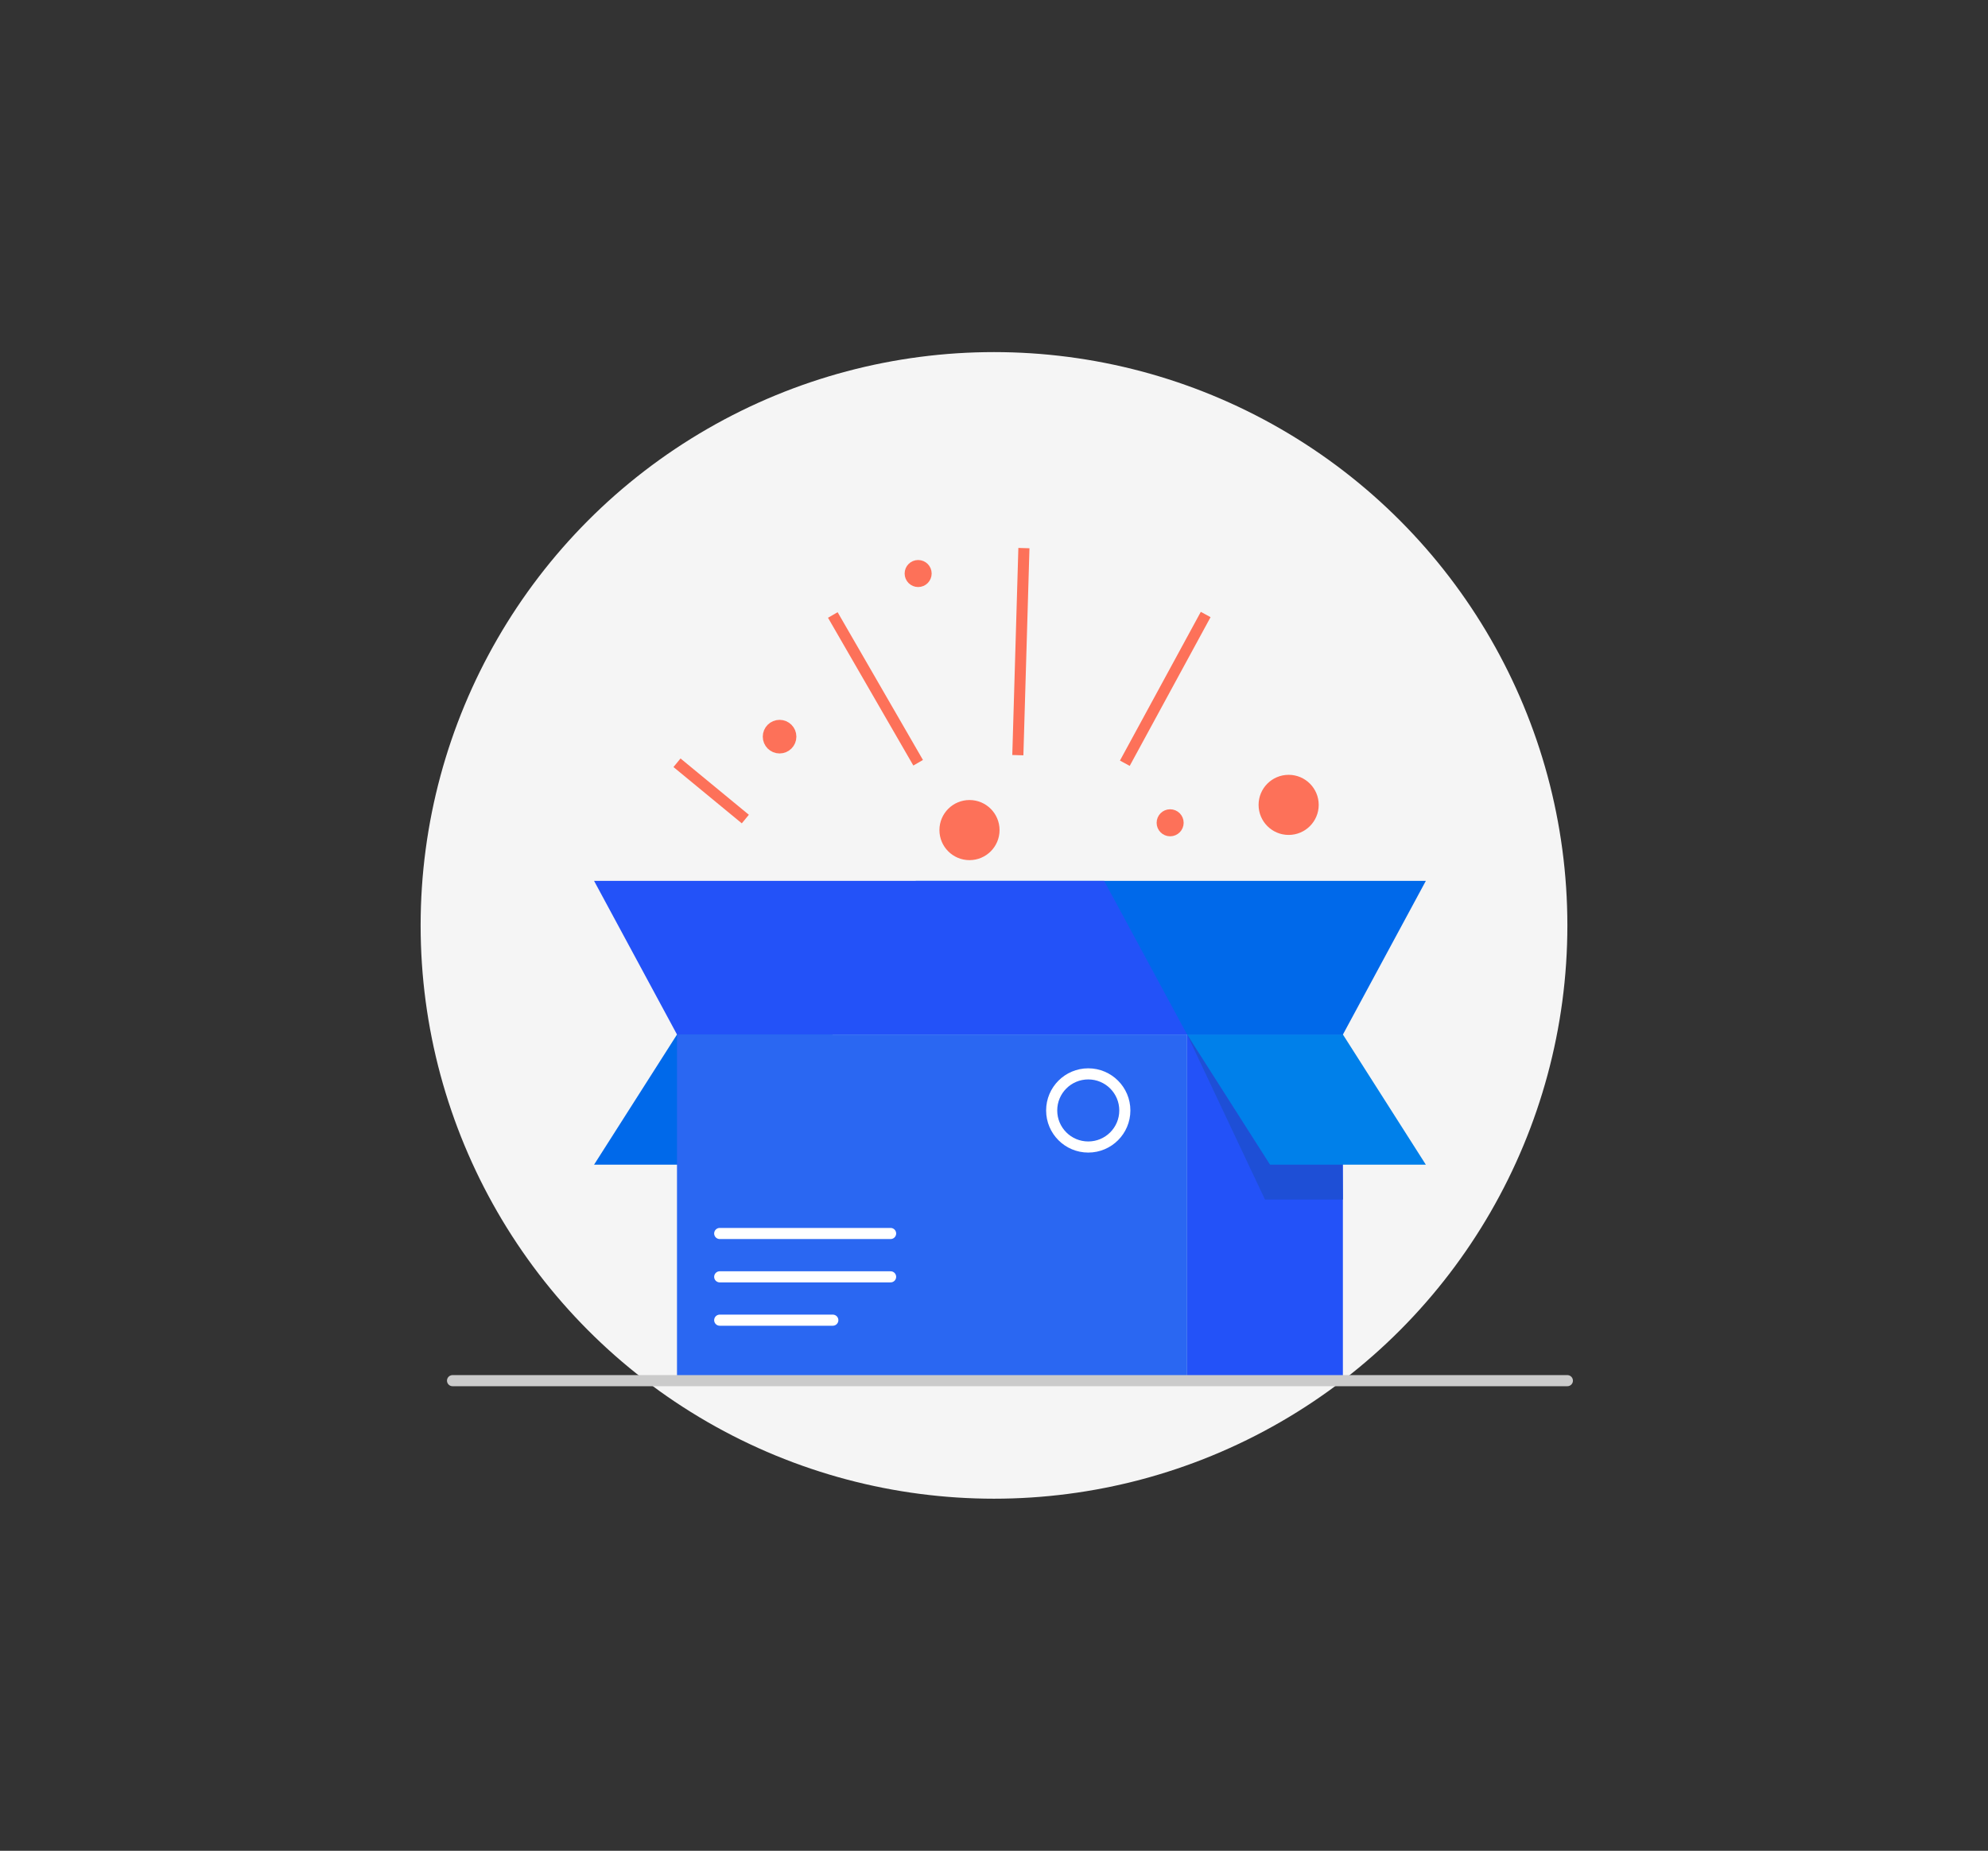 <svg id="Layer_1" data-name="Layer 1" xmlns="http://www.w3.org/2000/svg" viewBox="0 0 537 500"><rect x="0" y="0" width="537" height="500" fill="#333333" stroke="none"/><defs><style>.cls-1{fill:#f5f5f5;}.cls-2{fill:#0069ea;}.cls-3{fill:#2352f8;}.cls-4{fill:#2a67f2;}.cls-5{fill:#1e4fd6;}.cls-6{fill:#0080ea;}.cls-7{fill:#e4cc79;}.cls-7,.cls-9{stroke:#fff;}.cls-10,.cls-7,.cls-9{stroke-linecap:round;}.cls-10,.cls-7,.cls-8,.cls-9{stroke-miterlimit:10;stroke-width:3px;}.cls-8{fill:#fd7159;stroke:#fd7159;}.cls-10,.cls-9{fill:none;}.cls-10{stroke:#cbcbcb;}</style></defs><circle class="cls-1" cx="268.5" cy="250" r="154.88"/><polygon class="cls-2" points="224.96 279.48 182.87 279.48 160.47 314.64 202.56 314.64 224.96 279.48"/><polygon class="cls-2" points="385.15 237.97 247.36 237.97 224.96 279.48 362.75 279.48 385.15 237.97"/><polygon class="cls-3" points="320.66 279.48 182.87 279.48 160.47 237.97 298.26 237.97 320.66 279.48"/><rect class="cls-4" x="182.87" y="279.48" width="137.79" height="92.45"/><rect class="cls-3" x="320.66" y="279.48" width="42.08" height="92.45"/><polygon class="cls-5" points="320.66 279.48 341.7 324.06 362.75 324.06 362.41 292 320.66 279.48"/><polygon class="cls-6" points="320.66 279.48 362.75 279.48 385.15 314.64 343.06 314.64 320.66 279.48"/><line class="cls-7" x1="194.41" y1="333.23" x2="240.57" y2="333.23"/><line class="cls-7" x1="194.41" y1="344.94" x2="240.57" y2="344.94"/><line class="cls-7" x1="194.41" y1="356.65" x2="224.96" y2="356.65"/><line class="cls-8" x1="224.96" y1="166.14" x2="248.01" y2="206.06"/><line class="cls-8" x1="182.87" y1="206.06" x2="201.33" y2="221.27"/><line class="cls-8" x1="276.58" y1="148.07" x2="274.94" y2="204.01"/><line class="cls-8" x1="325.68" y1="166.01" x2="303.84" y2="206.19"/><circle class="cls-8" cx="210.58" cy="199.01" r="3.04"/><circle class="cls-8" cx="348.09" cy="217.44" r="6.62"/><circle class="cls-8" cx="261.88" cy="224.25" r="6.62"/><circle class="cls-8" cx="316.08" cy="222.28" r="2.15"/><circle class="cls-8" cx="248.01" cy="154.94" r="2.15"/><circle class="cls-9" cx="293.96" cy="299.99" r="9.88"/><line class="cls-10" x1="122.24" y1="372.99" x2="423.38" y2="372.99"/></svg>